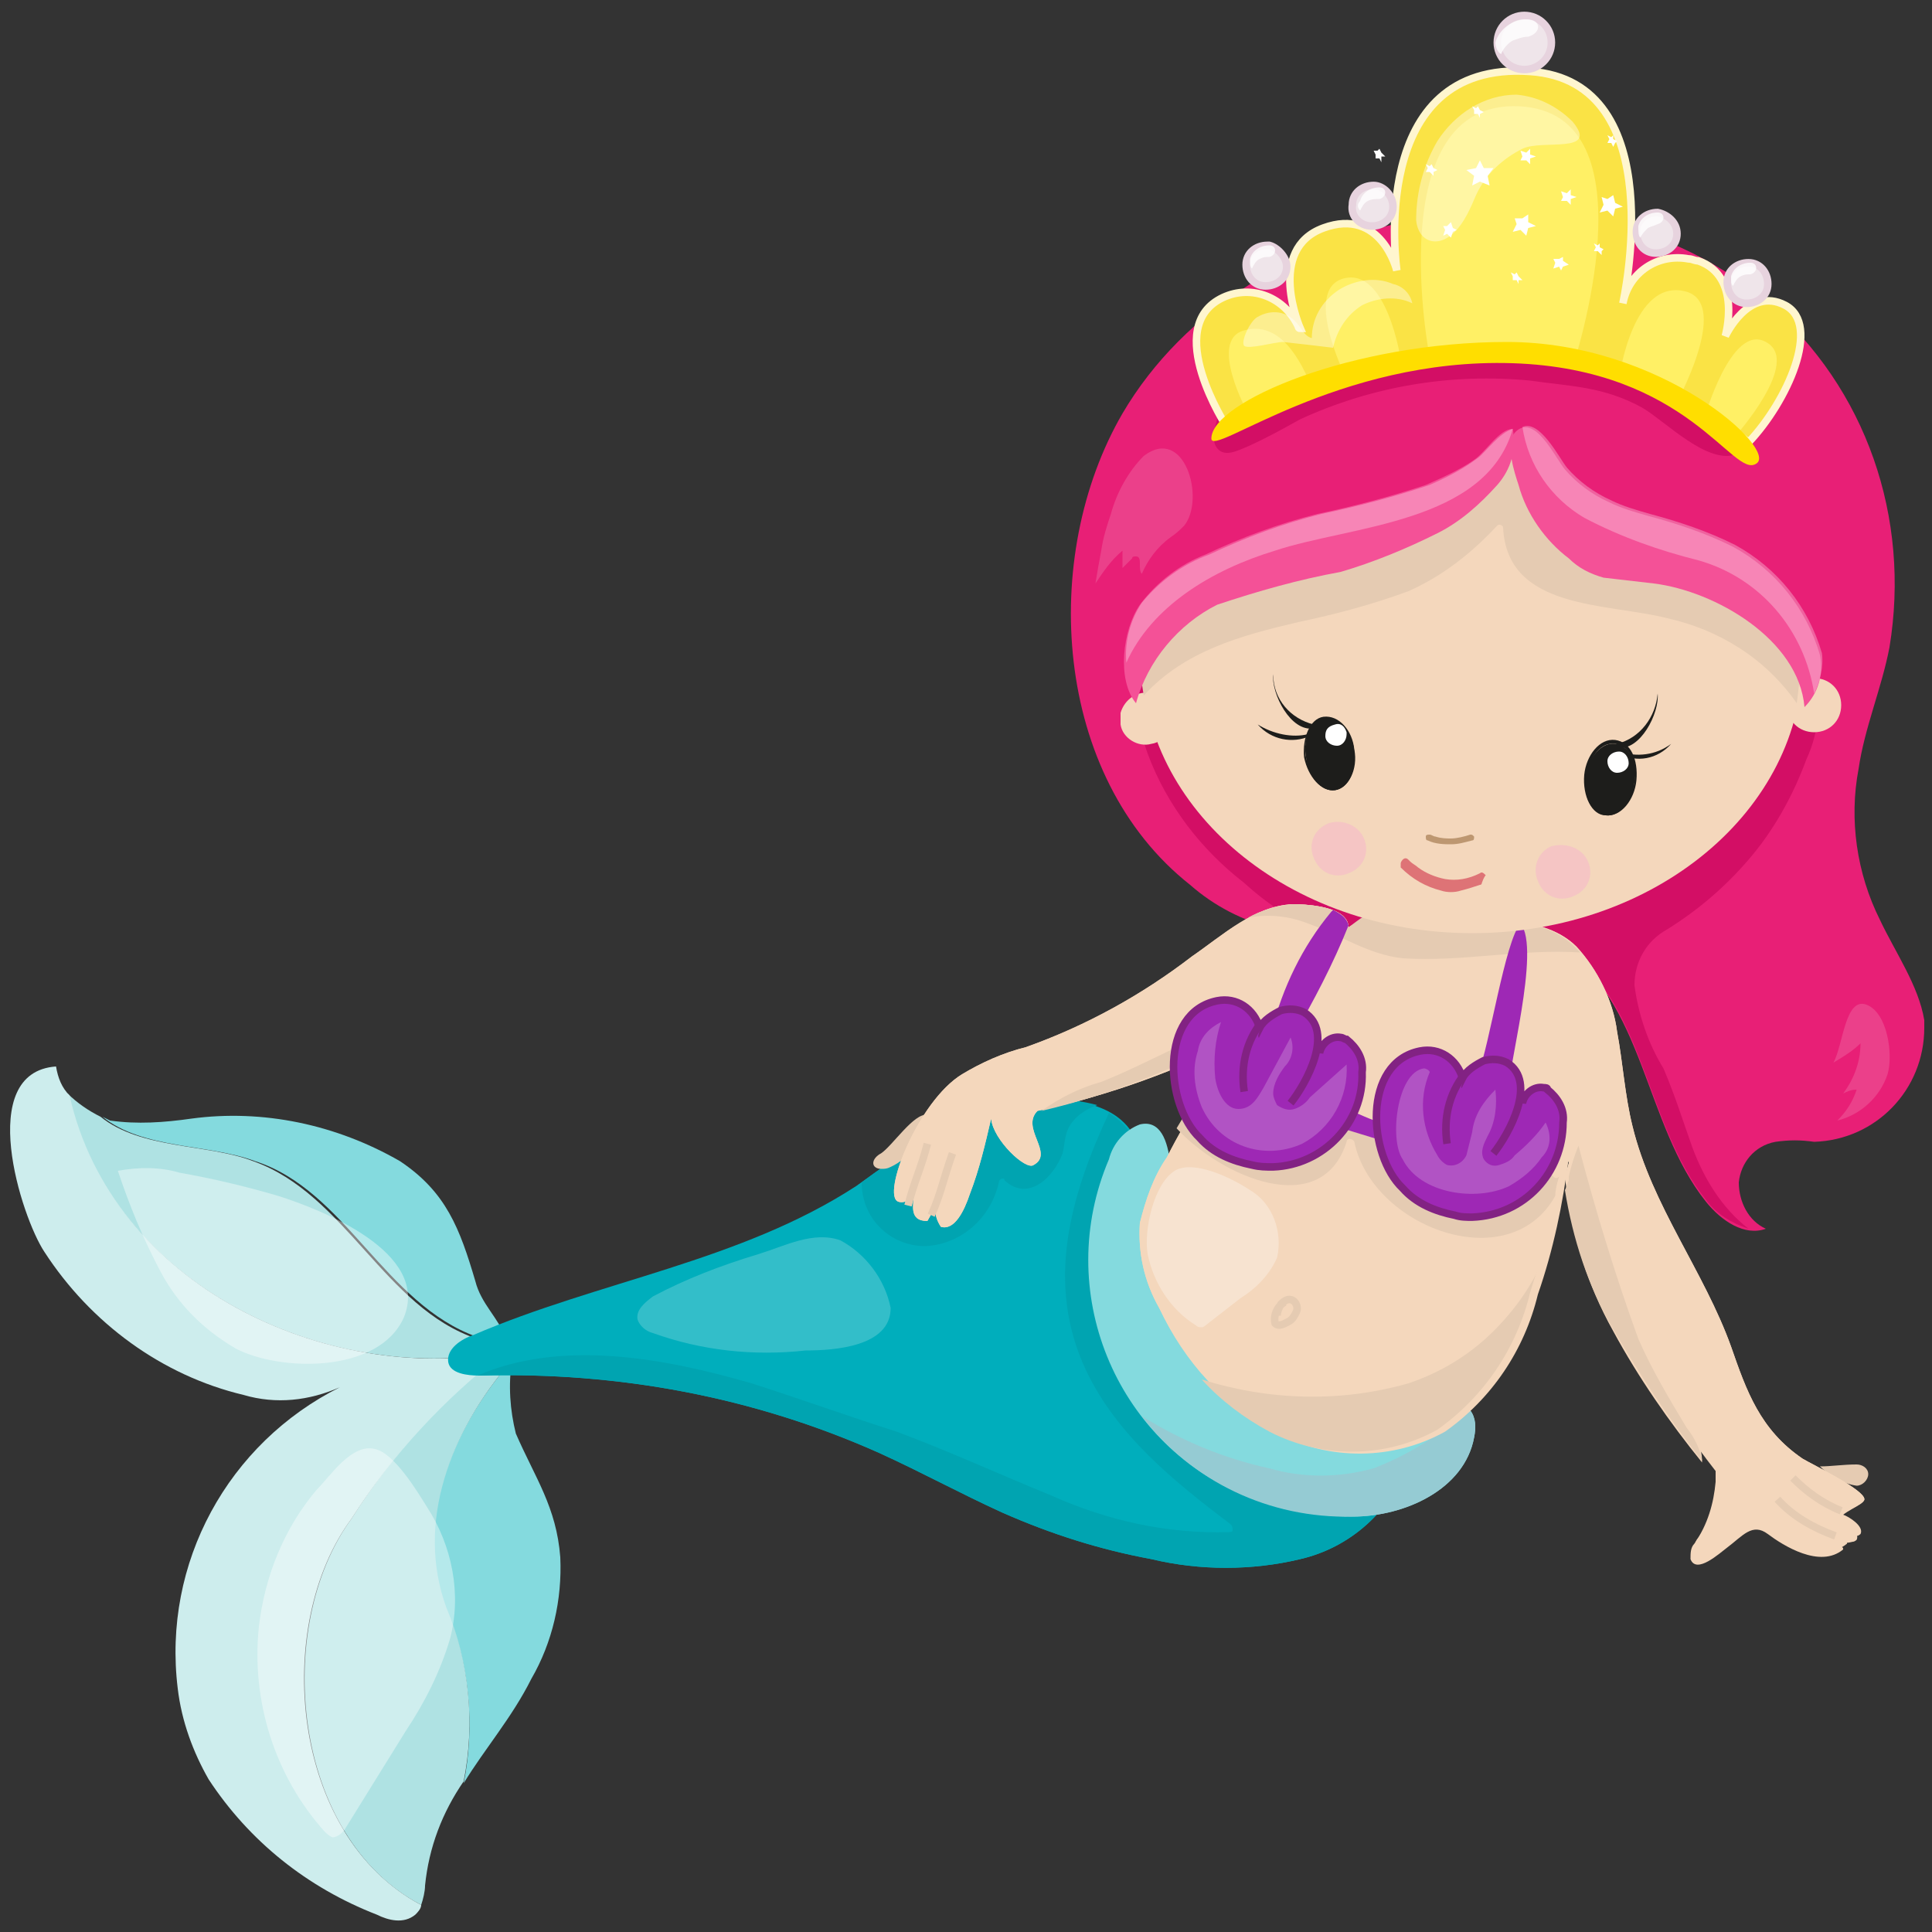 <?xml version="1.0" encoding="utf-8"?>
<!-- Generator: Adobe Illustrator 26.3.1, SVG Export Plug-In . SVG Version: 6.00 Build 0)  -->
<svg xmlns="http://www.w3.org/2000/svg" xmlns:xlink="http://www.w3.org/1999/xlink" version="1.1" id="Laag_1" x="0px" y="0px" viewBox="0 0 100 100" style="enable-background:new 0 0 100 100;" xml:space="preserve" width="400" height="400">
<rect x="0" y="0" width="100" height="100" fill="#333333" stroke="none"/>
<style type="text/css">
	.st0{fill:#84DADE;}
	.st1{fill:#AFE2E3;}
	.st2{fill:#CDEDED;}
	.st3{fill:#E81F76;}
	.st4{fill:#D30E65;}
	.st5{fill:#00AEBC;}
	.st6{fill:#00A4B1;}
	.st7{fill:#95CBD3;}
	.st8{fill:#E5CBB2;}
	.st9{fill:#F4D7BC;}
	.st10{fill:#F4D7BC;stroke:#E5CBB2;stroke-width:0.39;}
	.st11{fill:#9E28B5;}
	.st12{fill:#9E28B5;stroke:#822283;stroke-width:0.39;}
	.st13{fill:#FAE345;stroke:#FFF6CF;stroke-width:0.39;stroke-miterlimit:10;}
	.st14{fill:#FFF065;}
	.st15{fill:#FFDE00;}
	.st16{fill:#EFE5EA;stroke:#E7D3DE;stroke-width:0.39;}
	.st17{fill:#F45197;}
	.st18{opacity:0.3;fill:#FFFFFF;enable-background:new    ;}
	.st19{fill:#BD9771;}
	.st20{fill:#DE7376;}
	.st21{fill:#1D1D1B;}
	.st22{fill:#FFFFFF;}
	.st23{opacity:0.15;fill:#FFFFFF;enable-background:new    ;}
	.st24{opacity:0.5;fill:#F7B5CD;enable-background:new    ;}
	.st25{opacity:0.8;fill:#FFFFFF;enable-background:new    ;}
	.st26{opacity:0.2;fill:#FFFFFF;enable-background:new    ;}
	.st27{opacity:0.4;fill:#FFFFFF;enable-background:new    ;}
</style>
<g>
	<path class="st0" d="M23.1,83.3c1.2,2.8,1.5,6,0.9,9c1.1-1.8,2.5-3.4,3.5-5.4c1.1-1.9,1.6-4.1,1.5-6.3c-0.2-2.6-1.3-4.1-2.3-6.4   c-0.3-1.2-0.4-2.5-0.2-3.8C23.3,74.1,21.4,78.8,23.1,83.3z"/>
	<path class="st1" d="M18.2,78.6c-4.1,5.6-3.1,16.5,3.6,20c0.1-0.3,0.2-0.7,0.2-1c0.2-2,0.9-3.8,2-5.4c0.6-3,0.3-6.2-0.9-9   c-1.6-4.4,0.2-9.1,3.4-12.8c0-0.2,0-0.4,0-0.6c0-0.1,0-0.1,0-0.2C23.2,72.1,20.4,75.1,18.2,78.6z"/>
	<path class="st0" d="M24.7,69.2c0.4,0,0.9,0.1,1.5,0.1c-0.4-1.1-1.3-1.8-1.6-3c-0.8-2.7-1.5-4.6-3.9-6.2c-3.3-1.9-7.1-2.7-10.8-2.2   c-1.4,0.2-2.8,0.3-4.2,0.1l-0.4-0.2c2.1,1.7,5.5,1.4,7.9,2.3C17.9,61.6,19.9,67.5,24.7,69.2z"/>
	<path class="st1" d="M3.5,56.6C5.7,66.4,16.7,71.7,26,70l0.3-0.2c0-0.2-0.1-0.3-0.1-0.4c-0.6,0-1.1-0.1-1.5-0.1   c-4.8-1.6-6.8-7.5-11.6-9.2c-2.3-0.9-5.8-0.6-7.9-2.3C4.6,57.5,4,57.1,3.5,56.6z"/>
	<path class="st2" d="M2.3,64.8c2.4,3.7,6.1,6.4,10.3,7.4c1.7,0.5,3.4,0.3,5-0.4c-5.8,2.9-9.2,9.1-8.4,15.6c0.2,1.7,0.8,3.3,1.6,4.7   c2.1,3.2,5.1,5.6,8.7,7c0.6,0.3,1.4,0.5,2,0c0.1-0.1,0.3-0.3,0.3-0.5c-6.8-3.6-7.7-14.5-3.6-20c2.1-3.3,4.8-6.2,7.9-8.6   c-9.3,1.7-20.3-3.5-22.5-13.3c-0.4-0.4-0.6-0.9-0.7-1.5C-1.3,55.5,1.1,63,2.3,64.8z"/>
	<path class="st3" d="M91.5,15.7c-9.6-8.4-27-5.2-33.4,5.7c-4.3,7.4-3.6,18.8,3.5,24.4c2.5,2.2,5.9,3,9.2,2.4c3.2-0.7,7-1,9.9,0.8   c4.4,2.7,4.4,9.2,7.6,13.2c0.8,1,2,1.8,3.1,1.4c-0.9-0.4-1.4-1.4-1.4-2.4c0.1-1,0.8-1.9,1.9-2.1c0.7-0.1,1.3-0.1,2,0   c3.2-0.1,5.7-2.7,5.7-5.9c0-0.1,0-0.3,0-0.4c-0.3-1.8-1.5-3.5-2.3-5.2c-1.2-2.4-1.6-5.2-1.1-7.8c0.3-2.1,1.2-4.2,1.6-6.3   C98.9,26.8,96.6,20.1,91.5,15.7z"/>
	<path class="st4" d="M87.6,59.4c-0.5-1.4-0.9-2.7-1.5-4.1c-0.8-1.3-1.3-2.8-1.5-4.3c0-1.2,0.6-2.3,1.7-2.9c1.6-1,3-2.2,4.2-3.6   c1.3-1.5,2.3-3.3,3-5.2c0.7-1.5,0.8-3.2,0.3-4.7c-1.2-2.6-4.5-3.8-7.1-4.4c-3.9-0.8-8-1.1-12-0.9c-2.3,0.1-4.6,0.4-6.8,0.8   c-2.1,0.3-4.1,0.9-6,1.7c-1.3,0.5-2.3,1.6-2.8,2.8c-0.4,1.5-0.2,3,0.3,4.4c1,2.7,2.8,5,5,6.7c1.2,1.1,2.6,2,4.1,2.7   c0.8,0,1.6-0.1,2.3-0.3c3.2-0.7,7-1,9.9,0.8c4.4,2.7,4.4,9.2,7.6,13.2c0.5,0.7,1.3,1.2,2.2,1.5C89.1,62.5,88.2,61,87.6,59.4z"/>
	<path class="st4" d="M90.8,19.7c0.1-0.6,0.3-1.2,0.6-1.8c-4.4-1.3-9-1.9-13.6-1.7c-4.9,0-10.4,0.1-14.7,2.5c0.3,0.9,0.3,1.8,0,2.6   c-0.1,0.5-0.5,1.4-0.1,1.9s1.1,0.1,1.6-0.1c0.9-0.4,1.8-0.9,2.7-1.4c3.7-1.7,7.8-2.4,11.9-2C81.3,20,83,20,85,21.1   c1.2,0.7,3.4,3,4.9,2.4C91.4,22.9,90.6,20.8,90.8,19.7z"/>
	<path class="st5" d="M52.2,57.1c-0.8,0.1-1.6,0.4-2.3,0.7c-1.9,1.1-3.8,2.3-5.6,3.6c-6,3.9-13.3,4.9-19.8,7.7   c-0.6,0.2-1.4,0.7-1.3,1.4c0.1,0.6,1,0.7,1.6,0.7C32,71,39,72.3,45.5,75.2c2.2,1,4.2,2.1,6.4,3.1c2.5,1.1,5,1.9,7.7,2.4   c2.5,0.6,5.2,0.6,7.7,0c2.6-0.6,4.7-2.5,5.6-5c-3.6,0.3-7.6,0.4-10.4-1.9c-2.2-1.8-3.1-4.8-3.6-7.6c-0.3-2.1,0.7-5.4-0.1-7.2   C57.8,56.8,54.7,56.7,52.2,57.1z"/>
	<path class="st6" d="M47.9,64.5c1.9-0.1,3.4-1.5,3.8-3.3c0-0.1,0.1-0.2,0.2-0.2c0,0,0.1,0,0.1,0.1c1.2,1.1,2.5-0.1,3-1.4   c0.1-0.4,0.1-0.9,0.3-1.3c0.3-0.6,0.9-1,1.5-1.2c-1.5-0.4-3-0.4-4.5-0.1c-0.8,0.1-1.6,0.4-2.3,0.7c-1.9,1-3.7,2.1-5.4,3.4   C44.6,63.1,46.1,64.5,47.9,64.5z"/>
	<path class="st6" d="M62.5,73.9c-2.2-1.8-3.1-4.8-3.6-7.6c-0.3-2.1,0.7-5.4-0.1-7.2c-0.3-0.6-0.8-1.1-1.4-1.5   c-2,4.3-3.3,8.8-1.2,13.3c1.6,3.4,4.6,5.8,7.5,8c0.1,0.1,0.1,0.2,0.1,0.3c0,0.1-0.1,0.1-0.2,0.1c-3.2,0.1-6.3-0.6-9.2-1.9   c-2.7-1.1-5.3-2.3-8-3.3c-2.5-0.8-5-1.7-7.5-2.5c-4.5-1.3-9.8-2.3-14.2-0.4h0.2C32,71,39,72.3,45.5,75.2c2.2,1,4.2,2.1,6.4,3.1   c2.5,1.1,5,1.9,7.7,2.4c2.5,0.6,5.2,0.6,7.7,0c2.6-0.6,4.7-2.5,5.6-5C69.3,76,65.3,76.1,62.5,73.9z"/>
	<path class="st0" d="M59,58.2c-0.8,0.3-1.4,1-1.6,1.8c-2.9,6.8,0.3,14.6,7,17.4c1.8,0.7,3.7,1.1,5.6,1.1c2.7,0,5.8-1.4,6.3-4.1   c0.1-0.5,0.1-1-0.2-1.4c-0.8-1.2-3.8,0.2-5.1,0.2c-1.8,0-3.6-0.5-5.2-1.4c-3.2-1.6-5.2-4.8-5.3-8.4C60.6,62.5,61.1,57.7,59,58.2z"/>
	<path class="st7" d="M76,73c-1.5,1.3-3.1,2.3-4.9,3c-1.8,0.5-3.7,0.5-5.4,0c-2.3-0.5-4.5-1.4-6.6-2.7c2.6,3.4,6.6,5.3,10.9,5.2   c2.7,0,5.8-1.4,6.3-4.1c0.1-0.5,0.1-1-0.2-1.4C76,73,76,73,76,73z"/>
	<path class="st8" d="M96.1,75.8c0.3,0,0.6,0.2,0.6,0.5c0,0.3-0.3,0.6-0.6,0.6c0,0,0,0,0,0c-0.7-0.1-1.4-0.5-1.9-1   C94.8,75.9,95.4,75.8,96.1,75.8z"/>
	<path class="st8" d="M45.6,59.7c-0.2,0.1-0.4,0.3-0.4,0.5c0,0.2,0.2,0.3,0.4,0.3c0.2,0,0.3,0,0.5-0.1c0.9-0.4,2.1-1.7,1.9-2.7   C47.3,57.6,46.2,59.3,45.6,59.7z"/>
	<path class="st9" d="M96.5,77.6c0-0.5-2.7-1.8-3.2-2.1c-2.2-1.5-2.9-3.5-3.7-5.8c-1.4-3.9-4.1-7.3-5.1-11.4   c-0.4-1.6-0.5-3.3-0.8-4.9c-0.2-1.6-1-3.2-2.1-4.4c-0.5-0.5-1.1-0.8-1.7-1c-0.5-0.2-1.1-0.2-1.6,0.1c-2.2-2.1-5.6-2.2-8-0.4   L69.8,48c0-0.2-0.1-0.4-0.2-0.5c-0.5-0.6-2-0.7-2.7-0.7c-2,0.1-3.6,1.6-5.2,2.7c-2.6,2-5.5,3.6-8.6,4.7c-1.2,0.3-2.3,0.8-3.3,1.4   c-2.3,1.4-4.2,6.3-3.3,6.6c0.3,0.1,0.7-0.1,0.8-0.4c0,0.5-0.3,1.4,0.7,1.4l0.4-0.7c0,0.4,0.1,0.7,0.3,1c0.7,0.2,1.2-0.8,1.5-1.7   c0.5-1.3,0.8-2.6,1.1-3.9c0.1,1.1,1.8,2.7,2.2,2.4c1.1-0.6-0.7-1.9,0.2-2.8c3.7-0.8,7.3-2.1,10.6-3.8c-1.4,2-2.8,4-3.9,6.2   c-0.7,1-1.1,2.2-1.4,3.4c-0.1,1.5,0.2,3,1,4.4c1.3,2.8,3.4,5.1,6.1,6.5c2.7,1.4,6,1.4,8.7-0.1c2.4-1.7,4.1-4.2,4.8-7.1   c0.8-2.3,1.3-4.7,1.6-7.1l0.2,0.6c0.2,3,1.1,5.9,2.6,8.5c1.5,2.6,3.2,5.1,5,7.4c-0.1,1.1-0.4,2.2-1.1,3.2c-0.2,0.2-0.2,0.5-0.2,0.8   c0.3,0.8,1.5-0.3,1.9-0.6c0.8-0.6,1.3-1.3,2.1-0.7c0.8,0.6,2.7,1.8,3.9,0.8c0-0.1,0-0.1-0.2-0.2l-0.5-0.2c0.4,0.1,0.8,0.1,1.2,0   c0.1,0,0.2-0.1,0.2-0.1c0.2-0.4-0.6-0.9-0.9-1C95.2,78.3,96.5,77.9,96.5,77.6z"/>
	<path class="st8" d="M72.9,71.6c-3.5,1-7.2,0.9-10.7-0.2c1,1.1,2.2,2,3.5,2.7c2.7,1.4,6,1.4,8.7-0.1c2.4-1.7,4.1-4.2,4.8-7.1   c0.2-0.7,0.5-1.5,0.7-2.2C78.8,68,76.2,70.5,72.9,71.6z"/>
	<path class="st9" d="M87.7,74.4c-0.8-1.6-1.8-3-2.6-4.6c-1.7-3.6-2.8-7.5-3.3-11.4c-0.3,0.8-0.6,1.7-0.8,2.5c0.3,2.8,1.1,5.5,2.5,8   c1.3,2.4,2.9,4.7,4.6,6.8C88.1,75.2,88,74.8,87.7,74.4z"/>
	<path class="st9" d="M96.5,77.6c0-0.5-2.7-1.8-3.2-2.1c-2.2-1.5-2.9-3.5-3.7-5.8c-1.4-3.9-4.1-7.3-5.1-11.4   c-0.4-1.6-0.5-3.3-0.8-4.9c-0.2-1.6-1-3.2-2.1-4.4c-0.5-0.5-1.1-0.8-1.7-1c-0.5-0.2-1.1-0.2-1.6,0.1c-2.2-2.1-5.6-2.2-8-0.4   L69.8,48c0-0.2-0.1-0.4-0.2-0.5c-0.5-0.6-2-0.7-2.7-0.7c-2,0.1-3.6,1.6-5.2,2.7c-2.6,2-5.5,3.6-8.6,4.7c-1.2,0.3-2.3,0.8-3.3,1.4   c-2.3,1.4-4.2,6.3-3.3,6.6c0.3,0.1,0.7-0.1,0.8-0.4c0,0.5-0.3,1.4,0.7,1.4l0.4-0.7c0,0.4,0.1,0.7,0.3,1c0.7,0.2,1.2-0.8,1.5-1.7   c0.5-1.3,0.8-2.6,1.1-3.9c0.1,1.1,1.8,2.7,2.2,2.4c1.1-0.6-0.7-1.9,0.2-2.8c3.7-0.8,7.3-2.1,10.6-3.8c-1.4,2-2.8,4-3.9,6.2   c-0.7,1-1.1,2.2-1.4,3.4c-0.1,1.5,0.2,3,1,4.4c0.6,1.2,1.3,2.3,2.2,3.4c3.4,1.2,7.1,1.3,10.6,0.4c4-1.2,6.9-4.5,7.8-8.5   c0,0,0-0.1,0-0.1l0.2-0.9c0-0.3,0.1-0.6,0.1-0.8c0-0.1,0-0.1,0.1-0.1l0.1-0.4c0-0.2,0-0.4,0.1-0.6v0.2c0.2-0.8,0.5-1.6,0.9-2.4   c0-0.1,0.2-0.1,0.2-0.1c0,0,0.1,0.1,0.1,0.1c0.5,4.9,2,9.6,4.3,13.9c0.7,1.2,1.9,2.6,2.1,4.1c0,0.3,0,0.5,0,0.8l0,0   c-0.1,1.1-0.4,2.2-1.1,3.2c-0.2,0.2-0.2,0.5-0.2,0.8c0.3,0.8,1.5-0.3,1.9-0.6c0.8-0.6,1.3-1.3,2.1-0.7c0.8,0.6,2.7,1.8,3.9,0.8   c0-0.1,0-0.1-0.2-0.2l-0.5-0.2c0.4,0.1,0.8,0.1,1.2,0c0.1,0,0.2-0.1,0.2-0.1c0.2-0.4-0.6-0.9-0.9-1C95.2,78.3,96.5,77.9,96.5,77.6z   "/>
	<path class="st8" d="M67.7,47.8c1.7,0.6,3.1,1.6,4.9,1.8c3.1,0.2,6.1-0.5,9.2-0.3L81.5,49c-0.5-0.5-1.1-0.8-1.7-1   c-0.5-0.2-1.1-0.2-1.6,0.1c-2.2-2.1-5.6-2.2-8-0.4L69.8,48c0-0.2-0.1-0.4-0.2-0.5c-0.5-0.6-2-0.7-2.7-0.7c-0.8,0.1-1.6,0.3-2.3,0.7   C65.6,47.3,66.7,47.4,67.7,47.8z"/>
	<path class="st8" d="M69.7,59.1c0-0.2,0.3-0.2,0.4,0c0.9,4.4,8,7.1,10.4,2.8c0-0.3,0.1-0.7,0.2-1c-0.1,0.1-0.2,0.1-0.3,0   c-2.1-1.9-5.4-1.9-8.1-2.2c-3.5-0.5-7-1.2-10.5-1.8c-0.3,0.5-0.6,1-0.9,1.5C63.2,60.9,68.4,63.2,69.7,59.1z"/>
	<path class="st8" d="M87.3,73.9c-0.9-1.5-1.8-3-2.5-4.6c-1.2-3.3-2.2-6.6-3.1-10c-0.2,0.5-0.4,1.1-0.5,1.6c0,0.1,0,0.1,0,0.2   c-0.1,0.2-0.1,0.3-0.2,0.5c0.4,2.5,1.2,5,2.5,7.2c1.4,2.4,2.9,4.7,4.6,6.8C88,75,87.7,74.4,87.3,73.9z"/>
	<path class="st8" d="M57,56c-1.1,0.3-2.1,0.8-3.1,1.5c3-0.7,6-1.8,8.8-3.2c0.5-0.4,0.9-0.9,1.4-1.4C61.8,53.6,59.5,55,57,56z"/>
	<path class="st10" d="M48,59.2c-0.3,1.2-0.7,2-1,3.2"/>
	<path class="st10" d="M49.3,59.7c-0.5,1.4-0.6,2.1-1.1,3.2"/>
	<path class="st10" d="M66.5,67.4c-0.4,0.2-0.6,0.7-0.5,1.1c0.2,0.2,0.5,0,0.7-0.1c0.2-0.1,0.3-0.3,0.4-0.5c0.1-0.2,0-0.5-0.2-0.6   c-0.2-0.1-0.4,0-0.6,0.2c-0.1,0.2-0.2,0.4-0.2,0.6"/>
	<path class="st9" d="M95.3,36.5c0,0.8-0.6,1.4-1.4,1.4s-1.4-0.6-1.4-1.4s0.6-1.4,1.4-1.4S95.3,35.7,95.3,36.5z"/>
	<path class="st9" d="M60.6,36.9c0.2,0.7-0.3,1.5-1,1.6c-0.7,0.2-1.5-0.3-1.6-1c0-0.2,0-0.4,0-0.6c0.2-0.7,0.9-1.2,1.6-1   C60.1,36,60.5,36.4,60.6,36.9z"/>
	<path class="st11" d="M68.9,47.2c-1.5,1.8-2.5,3.9-3.1,6.2c0.4,0,0.8,0.1,1.1,0.3c1.1-1.9,2.1-3.8,2.9-5.8   c-0.1-0.4-0.4-0.6-0.8-0.8"/>
	<path class="st11" d="M76.5,55.6c0.6,0,1.2,0.1,1.7,0.4c-0.3-0.2,1.6-6.9,0.5-8.2C77.9,48.7,77.1,54.1,76.5,55.6z"/>
	<path class="st11" d="M72.9,58.2c-0.2,0.3-0.4,0.7-0.5,1.1l-3.6-1.1c0.1-0.4,0.3-0.7,0.5-1C69.8,57.4,72.5,58.8,72.9,58.2z"/>
	<path class="st12" d="M78.8,56.7v0.4c0.1-0.5,0.6-0.9,1.1-0.8c0.1,0,0.2,0,0.2,0.1c0.5,0.4,0.9,1,0.8,1.7c0,2.6-2,4.8-4.7,4.9   c-0.3,0-0.6,0-0.9-0.1c-1-0.2-2-0.6-2.7-1.4c-1.8-1.7-2.1-6.5,0.9-7.1c1-0.2,1.9,0.4,2.2,1.4c0.2-0.4,0.7-0.7,1.1-0.9   c0.4-0.1,0.8-0.1,1.2,0.1c1.6,1,0.1,3.7-0.7,4.7"/>
	<path class="st12" d="M74.9,59.2c-0.2-1.3,0.1-2.6,0.9-3.6"/>
	<path class="st12" d="M68.3,54.1c0,0.1,0,0.3,0,0.4c0.1-0.5,0.6-0.9,1.1-0.8c0.1,0,0.2,0.1,0.3,0.1c0.5,0.4,0.9,1,0.8,1.7   c0.1,2.6-2,4.8-4.6,4.9c-0.4,0-0.7,0-1.1-0.1c-1-0.2-2-0.6-2.7-1.4c-1.8-1.7-2.1-6.5,0.9-7.1c1-0.2,1.9,0.4,2.2,1.4   c0.2-0.4,0.7-0.7,1.1-0.9c0.4-0.1,0.8-0.1,1.2,0.1c1.6,1,0.1,3.7-0.7,4.7"/>
	<path class="st12" d="M64.4,56.5c-0.2-1.3,0.1-2.6,0.9-3.6"/>
	<path class="st13" d="M63.5,22.1c0,0-3.4-5.2-0.2-6.7c1.5-0.7,3.2,0,3.9,1.5c0,0,0,0.1,0.1,0.1c0,0-1.8-4.1,1.2-5.2   s3.8,2.2,3.8,2.2S70.7,3.1,79.2,3.7c7.4,0.5,4.8,12,4.8,12c0.3-1.6,1.8-2.6,3.4-2.3c0.2,0,0.3,0.1,0.5,0.1c2.3,0.8,1.4,3.9,1.4,3.9   s1.2-2.6,3.1-1.6s0.1,5-1.9,7.1c-3.7-3.1-8.5-4.8-13.3-4.7C72.3,18.7,67.7,20,63.5,22.1z"/>
	<path class="st14" d="M64.6,21.4c0,0-2.1-3.8-0.2-4.3c1.8-0.5,2.9,1.4,3.6,3.2L64.6,21.4z"/>
	<path class="st14" d="M69.6,19.4c0,0-2.2-4.5,0-5s2.9,4.2,2.9,4.2L69.6,19.4z"/>
	<path class="st14" d="M74,18.5c0,0-2.6-13.3,4.6-13C85.8,5.8,81.4,19,81.4,19S77,17.5,74,18.5z"/>
	<path class="st14" d="M83.8,19.6c0,0,0.7-5.3,3.5-4.5c2.3,0.7-0.6,5.9-0.6,5.9L83.8,19.6z"/>
	<path class="st14" d="M88.2,21.7c0,0,1.4-5,3.2-4c1.9,1-1.6,4.9-1.6,4.9L88.2,21.7z"/>
	<path class="st15" d="M62.7,22.7c0,1,6.5-4.2,15.6-3.9s11.4,6,12.6,5.2c1.2-0.7-4.9-6.3-12.9-6.3S62.7,20.8,62.7,22.7z"/>
	<path class="st16" d="M66.6,13.8c0,0.6-0.5,1-1.1,1s-1-0.5-1-1.1c0-0.6,0.5-1,1.1-1c0,0,0,0,0.1,0C66.1,12.8,66.6,13.3,66.6,13.8z"/>
	<path class="st16" d="M72.1,10.7c0,0.6-0.5,1-1.1,1c0,0,0,0,0,0c-0.6,0-1.1-0.5-1-1.1c0,0,0,0,0,0c0-0.6,0.5-1,1.1-1   C71.6,9.6,72.1,10.1,72.1,10.7C72.1,10.7,72.1,10.7,72.1,10.7z"/>
	<path class="st16" d="M86.8,12.1c0,0.6-0.5,1-1.1,1c-0.6,0-1-0.5-1-1.1c0-0.6,0.5-1,1.1-1C86.3,11.1,86.8,11.5,86.8,12.1z"/>
	<circle class="st16" cx="78.9" cy="2.2" r="1.4"/>
	<path class="st16" d="M91.5,14.7c0,0.6-0.5,1-1.1,1c0,0,0,0,0,0c-0.6,0-1-0.5-1-1.1c0,0,0,0,0,0c0-0.6,0.5-1,1.1-1   C91.1,13.6,91.5,14.1,91.5,14.7z"/>
	<path class="st9" d="M92.6,31.6c-5.3-2.1-10.6-3.2-13.8-8.5c-4.8,4.2-11.2,5.3-17,7.4c-1,0.1-1.9,0.6-2.5,1.4   c-0.1,0.7-0.2,1.5-0.2,2.2c0,7.8,7.6,14.2,17.1,14.2s17.1-6.4,17.1-14.2c0-0.5-0.1-1.1-0.2-1.6C93,32.1,92.8,31.8,92.6,31.6z"/>
	<path class="st8" d="M67.2,32.2c1.9-0.4,3.8-0.9,5.7-1.6c1.8-0.8,3.3-2,4.6-3.4c0.1-0.1,0.3,0,0.3,0.1c0.2,4.3,5.4,3.9,8.5,4.7   c2.7,0.6,5.1,2.1,6.7,4.4c0.1-0.8,0.2-1.5,0.2-2.3c0-0.6-0.1-1.1-0.2-1.7c-0.1-0.3-0.3-0.6-0.5-0.9c-5.3-2.1-10.6-3.2-13.8-8.5   c-4.7,4.2-11.1,5.3-17,7.4c-1,0.1-1.9,0.6-2.5,1.4c-0.1,0.7-0.2,1.5-0.2,2.2c0,0.7,0.1,1.4,0.2,2C61.3,33.7,64.2,32.9,67.2,32.2z"/>
	<path class="st17" d="M73.8,25.1c-1.8,0.6-3.7,1.1-5.6,1.5c-2,0.5-3.9,1.2-5.8,2.1c-1.3,0.5-2.5,1.4-3.4,2.6   c-0.9,1.3-1.2,3.9-0.2,5.1c0.6-2.2,2.2-4.1,4.2-5.1c2.1-0.7,4.2-1.3,6.4-1.7c1.7-0.5,3.4-1.2,5-2c1.2-0.6,2.2-1.5,3.1-2.5   c0.7-0.8,1-1.8,0.8-2.9c-0.7,0-1.4,1.2-2,1.6C75.6,24.3,74.7,24.7,73.8,25.1z"/>
	<path class="st17" d="M83,29.9c0.9,0.1,1.7,0.2,2.6,0.3c3.2,0.4,7.5,2.9,7.8,6.4c0.7-0.7,1-1.7,0.8-2.7c-0.7-2.4-2.3-4.4-4.5-5.6   c-1.4-0.7-2.9-1.2-4.4-1.6c-0.7-0.2-1.4-0.4-2-0.7c-0.9-0.4-1.7-1-2.3-1.7c-0.5-0.6-1.6-3-2.6-1.9c-0.5,0.6,0,2.1,0.2,2.7   c0.4,1.5,1.4,2.9,2.6,3.8C81.7,29.4,82.3,29.7,83,29.9z"/>
	<path class="st18" d="M66,28.5c3.9-1.3,10.9-1.4,12.3-6.3c-0.7,0.2-1.4,1.2-1.8,1.5c-0.8,0.6-1.6,1-2.5,1.4   c-1.8,0.6-3.7,1.1-5.6,1.5c-2,0.5-3.9,1.2-5.8,2.1c-1.4,0.5-2.6,1.4-3.5,2.5c-0.6,0.9-0.9,2-0.8,3.1C59.6,31.4,62.7,29.5,66,28.5z"/>
	<path class="st18" d="M82,26.8c1.9,1,3.9,1.7,5.9,2.2c3.2,0.9,5.5,3.6,6,6.9c0.3-0.6,0.5-1.4,0.4-2.1c-0.7-2.4-2.3-4.4-4.5-5.6   c-1.4-0.7-2.9-1.2-4.4-1.6c-0.7-0.2-1.4-0.4-2-0.7c-0.9-0.4-1.7-1-2.3-1.7c-0.4-0.5-1.4-2.5-2.3-2.1C79.1,24.1,80.3,25.8,82,26.8z"/>
	<path class="st19" d="M73.9,43.5L73.9,43.5c-0.1,0-0.1-0.1-0.1-0.2c0,0,0,0,0,0l0,0c0-0.1,0.1-0.1,0.2-0.1c0,0,0,0,0,0l0,0   c0.1,0,0.2,0.1,0.3,0.1l0,0c0.3,0.1,0.6,0.1,0.8,0.1l0,0c0.3,0,0.7-0.1,1-0.2l0,0c0.1,0,0.1,0,0.2,0.1c0,0,0,0,0,0l0,0   c0,0.1,0,0.2-0.1,0.2c0,0,0,0,0,0l0,0c-0.4,0.1-0.7,0.2-1.1,0.2l0,0C74.8,43.7,74.3,43.7,73.9,43.5L73.9,43.5z"/>
	<path class="st20" d="M76.9,45.3c-0.1-0.1-0.2-0.2-0.3-0.1c-0.6,0.3-1.2,0.4-1.8,0.3c-0.5-0.1-1-0.3-1.4-0.6   c-0.1-0.1-0.3-0.2-0.4-0.3l-0.1-0.1c-0.1-0.1-0.2-0.1-0.3,0c0,0-0.1,0.1-0.1,0.2c0,0.1,0,0.1,0,0.2c0.6,0.6,1.3,1,2.1,1.2   c0.3,0.1,0.7,0.1,1,0c0.4-0.1,0.7-0.2,1-0.3c0.1,0,0.1-0.1,0.1-0.1C76.8,45.4,76.9,45.3,76.9,45.3z"/>
	<path class="st21" d="M67.6,39.2c0.1,1,0.8,1.8,1.5,1.7s1.1-1,1-2c-0.1-1-0.8-1.8-1.5-1.7S67.4,38.2,67.6,39.2z"/>
	<path class="st21" d="M67.5,39.2c-0.1-1,0.3-2,1-2.1l0,0c0.8-0.1,1.5,0.7,1.6,1.7l0,0c0.2,1-0.3,2-1,2.1l0,0   C68.4,41,67.7,40.2,67.5,39.2z M69.1,40.8c0.6-0.1,1.1-1,0.9-1.9l0,0c-0.1-1-0.8-1.7-1.5-1.6l0,0c-0.6,0.1-1.1,1-0.9,1.9l0,0   C67.8,40.2,68.5,40.9,69.1,40.8L69.1,40.8z"/>
	<path class="st22" d="M68.6,38.1c0,0.3,0.3,0.5,0.6,0.5c0.3,0,0.5-0.3,0.5-0.6c0,0,0-0.1,0-0.1c-0.1-0.3-0.3-0.5-0.6-0.4   C68.7,37.6,68.6,37.8,68.6,38.1z"/>
	<path class="st21" d="M65.9,34.9c-0.1,1,0.9,3,2.1,2.8c0.1,0,0.1-0.2,0-0.2C66.8,37.2,65.9,36.2,65.9,34.9   C65.9,34.9,65.9,34.9,65.9,34.9L65.9,34.9z"/>
	<path class="st21" d="M65.1,37.5c0.7,0.8,1.8,1,2.7,0.6c0.1,0,0-0.1-0.1-0.1C66.9,38.2,65.9,38,65.1,37.5L65.1,37.5L65.1,37.5z"/>
	<path class="st21" d="M85.8,35.9c0.1,1-0.9,3-2.1,2.8c-0.1,0-0.1-0.2,0-0.2C84.9,38.2,85.7,37.1,85.8,35.9L85.8,35.9z"/>
	<path class="st21" d="M86.5,38.5c-0.7,0.8-1.8,1-2.7,0.5c-0.1,0,0-0.1,0-0.1C84.7,39.2,85.7,39.1,86.5,38.5L86.5,38.5L86.5,38.5z"/>
	<path class="st21" d="M84.6,40.5c-0.1,1-0.8,1.8-1.5,1.7c-0.7-0.1-1.2-1-1-2c0.1-1,0.8-1.8,1.5-1.7S84.8,39.4,84.6,40.5z"/>
	<path class="st21" d="M82,40.1c0.1-1,0.8-1.9,1.6-1.8l0,0c0.8,0.1,1.2,1,1.1,2.1l0,0c-0.1,1-0.8,1.9-1.6,1.8l0,0   C82.4,42.2,81.9,41.2,82,40.1z M82.2,40.1c-0.1,1,0.3,1.8,1,1.9l0,0c0.6,0.1,1.3-0.6,1.4-1.6l0,0c0.1-1-0.3-1.8-1-1.9l0,0   C82.9,38.4,82.3,39.1,82.2,40.1z"/>
	<path class="st22" d="M84.3,39.5c0,0.3-0.3,0.5-0.6,0.5c-0.3,0-0.5-0.3-0.5-0.6c0,0,0,0,0,0c0-0.3,0.3-0.5,0.6-0.5c0,0,0,0,0,0   C84.1,38.9,84.3,39.2,84.3,39.5C84.3,39.5,84.3,39.5,84.3,39.5z"/>
	<path class="st10" d="M92,77.6c0.8,0.9,1.9,1.5,3,1.9"/>
	<path class="st10" d="M92.8,76.5c0.7,0.7,1.5,1.3,2.5,1.7"/>
	<path class="st23" d="M56.7,30.2c0.4-0.6,0.8-1.2,1.4-1.7c0,0.3,0,0.6,0,0.9l0.5-0.5c0-0.1,0.1-0.1,0.2-0.1c0.2,0,0.2,0.2,0.2,0.4   c0,0.2,0,0.4,0.1,0.5c0.3-0.7,0.8-1.4,1.5-1.9c0.3-0.2,0.5-0.4,0.7-0.6c1.1-1.4,0-5.2-2.1-3.6c-0.8,0.8-1.4,1.9-1.7,3   c-0.2,0.6-0.4,1.2-0.5,1.9C56.9,29,56.8,29.6,56.7,30.2z"/>
	<path class="st23" d="M94.9,55c0.5-0.3,1-0.6,1.4-1c0,0.9-0.3,1.8-0.9,2.6c0.2-0.1,0.4-0.2,0.7-0.2c-0.2,0.6-0.5,1.1-1,1.6   c1.2-0.3,2.2-1.2,2.6-2.4c0.3-1,0-3.2-1.1-3.6S95.4,54.1,94.9,55z"/>
	<path class="st24" d="M70.6,43.4c0.3,0.7,0,1.5-0.8,1.8c-0.7,0.3-1.5,0-1.8-0.8c-0.3-0.7,0-1.5,0.8-1.8   C69.5,42.4,70.3,42.7,70.6,43.4z"/>
	<path class="st24" d="M82.2,44.6c0.3,0.7,0,1.5-0.8,1.8c-0.7,0.3-1.5,0-1.8-0.8c-0.3-0.7,0-1.5,0.7-1.8c0,0,0,0,0,0   C81.1,43.6,81.9,43.9,82.2,44.6C82.2,44.6,82.2,44.6,82.2,44.6z"/>
	<path class="st25" d="M77.7,2.8c0.1-0.3,0.4-0.6,0.6-0.7c0.3-0.1,0.5-0.2,0.8-0.2c0.7-0.2,0.7-0.9-0.1-0.9c-0.7,0-1.4,0.5-1.6,1.2   C77.4,2.4,77.5,2.7,77.7,2.8z"/>
	<path class="st25" d="M84.9,12.3c0.1-0.2,0.2-0.3,0.4-0.5c0.2-0.1,0.3-0.1,0.5-0.2c0.4-0.1,0.4-0.6,0-0.6c-0.5,0-0.9,0.3-1,0.7   C84.8,12,84.8,12.2,84.9,12.3z"/>
	<path class="st25" d="M70.4,10.9c0.1-0.2,0.2-0.4,0.4-0.5c0.2-0.1,0.4-0.1,0.6-0.1c0.4-0.1,0.4-0.6,0-0.6c-0.5,0-0.9,0.3-1,0.7   C70.2,10.6,70.3,10.8,70.4,10.9z"/>
	<path class="st25" d="M64.8,13.9c0.1-0.2,0.2-0.4,0.4-0.5c0.2-0.1,0.3-0.1,0.5-0.1c0.4-0.1,0.4-0.6,0-0.6c-0.5,0-0.9,0.3-1,0.7   C64.7,13.6,64.7,13.8,64.8,13.9z"/>
	<path class="st25" d="M89.7,14.8c0.1-0.2,0.2-0.4,0.4-0.5c0.2-0.1,0.3-0.1,0.5-0.1c0.4-0.1,0.4-0.6,0-0.6c-0.5,0-0.9,0.3-1,0.7   C89.6,14.6,89.6,14.7,89.7,14.8z"/>
	<path class="st26" d="M33.8,67.1c-0.4,0.3-0.9,0.7-0.8,1.2c0.1,0.3,0.4,0.6,0.8,0.7c2.5,0.9,5.2,1.2,7.9,0.9c1.5,0,4.4-0.2,4.4-2.2   c-0.3-1.5-1.3-2.8-2.6-3.5c-1.4-0.5-2.9,0.3-4.2,0.7C37.3,65.5,35.5,66.2,33.8,67.1z"/>
	<path class="st27" d="M14.4,61.9c-1.7-0.5-3.4-0.9-5.1-1.2c-1-0.3-2.1-0.3-3.2-0.1c0.6,1.8,1.3,3.5,2.2,5.2c0.9,1.7,2.2,3,3.9,4   c2.3,1.2,7.4,1.3,8.7-1.6C22.3,64.8,16.6,62.6,14.4,61.9z"/>
	<path class="st27" d="M13.4,84.2c-0.4,3.8,0.8,7.7,3.4,10.6c0.1,0.1,0.2,0.2,0.4,0.3c0.3,0,0.6-0.3,0.7-0.5l3.1-5   c1-1.5,1.8-3.1,2.3-4.8c0.6-2.3,0.1-4.8-1.2-6.8c-0.5-0.8-1.7-2.8-2.7-3c-1.2-0.3-2.3,1.4-3,2.1C14.7,79.1,13.7,81.6,13.4,84.2z"/>
	<path class="st26" d="M73.7,55.3c0.1,0,0.3,0.1,0.3,0.2c0,0,0,0,0,0c-0.6,1.4-0.4,3,0.4,4.3c0.1,0.2,0.3,0.4,0.5,0.5   c0.4,0.1,0.8-0.1,1-0.5c0.1-0.4,0.2-0.8,0.3-1.2c0.1-0.9,0.6-1.6,1.2-2.2c0.1,0.8,0,1.7-0.4,2.4c-0.2,0.4-0.4,0.8-0.2,1.2   c0.2,0.3,0.5,0.4,0.8,0.3c0.3-0.1,0.6-0.2,0.8-0.5c0.6-0.5,1.2-1.1,1.6-1.7c0.3,0.6,0.3,1.3-0.2,1.8c-0.4,0.6-1,1.1-1.7,1.5   c-1.7,0.8-4.6,0.4-5.5-1.4C71.9,59,72.3,55.5,73.7,55.3z"/>
	<path class="st26" d="M62,54.4c0.1-0.7,0.6-1.2,1.2-1.5c-0.3,0.9-0.4,1.9-0.3,2.9c0.1,0.7,0.5,1.6,1.2,1.6c0.7,0,1-0.6,1.3-1.1   l1.4-2.6c0.2,0.5,0.1,1.1-0.3,1.5c-0.3,0.4-0.6,0.9-0.6,1.4c0,0.2,0.1,0.4,0.2,0.6c0.3,0.2,0.6,0.3,0.9,0.2   c0.3-0.1,0.6-0.3,0.8-0.6l1.9-1.7c0.1,1.7-0.8,3.3-2.3,4.1c-2,0.9-4.3,0.1-5.2-1.9C61.8,56.3,61.7,55.3,62,54.4z"/>
	<path class="st18" d="M59.4,64.9c0.3,1.5,1.2,2.9,2.5,3.7c0.1,0.1,0.2,0.1,0.3,0.1c0.1,0,0.2-0.1,0.2-0.1l1.8-1.4   c0.8-0.5,1.5-1.2,1.9-2.1c0.3-1.3-0.2-2.8-1.4-3.5c-0.9-0.6-2.9-1.6-3.9-1C59.7,61.3,59.2,63.7,59.4,64.9z"/>
	<path class="st27" d="M74.4,7.3c0.9-1.4,2.4-2.4,4.1-2.4c1.1,0.1,2.1,0.6,2.9,1.4c1.4,1.7-1.6,0.9-2.6,1.4c-1,0.5-1.9,1.3-2.4,2.4   c-0.3,0.7-0.6,1.4-1.1,1.9c-0.9,0.9-1.9,0.5-2-0.6C73.3,9.9,73.7,8.5,74.4,7.3z"/>
	<polygon class="st22" points="77.3,8.7 76.8,8.7 76.6,8.3 76.4,8.7 75.9,8.8 76.3,9.1 76.2,9.6 76.6,9.4 77.1,9.6 77,9.1  "/>
	<polygon class="st22" points="79.5,11.7 79.1,11.5 79.1,11.1 78.8,11.3 78.4,11.3 78.5,11.6 78.3,12 78.7,11.9 79,12.2 79.1,11.8     "/>
	<polygon class="st22" points="84,10.7 83.6,10.5 83.5,10.1 83.2,10.3 82.9,10.2 83,10.6 82.8,11 83.2,10.9 83.5,11.2 83.6,10.8     "/>
	<polygon class="st22" points="79.5,8.1 79.2,8 79.2,7.7 79,7.9 78.7,7.8 78.8,8.1 78.7,8.3 79,8.3 79.2,8.5 79.2,8.2  "/>
	<polygon class="st22" points="81.2,13.7 80.9,13.5 80.9,13.3 80.7,13.4 80.4,13.4 80.5,13.6 80.4,13.9 80.7,13.8 80.8,14    80.9,13.8  "/>
	<polygon class="st22" points="81.6,10.2 81.3,10.1 81.3,9.8 81.1,10 80.8,9.9 80.9,10.2 80.8,10.4 81.1,10.4 81.3,10.6 81.3,10.3     "/>
	<polygon class="st22" points="75.4,11.9 75.2,11.8 75.1,11.5 74.9,11.7 74.7,11.7 74.8,11.9 74.7,12.2 74.9,12.1 75.1,12.3    75.2,12  "/>
	<polygon class="st22" points="71.7,8.1 71.5,7.9 71.4,7.7 71.3,7.8 71.1,7.8 71.2,8 71.2,8.2 71.4,8.2 71.5,8.4 71.5,8.1  "/>
	<polygon class="st22" points="74.4,8.8 74.2,8.7 74.1,8.5 74,8.6 73.8,8.5 73.9,8.7 73.8,8.9 74,8.9 74.2,9.1 74.2,8.9  "/>
	<polygon class="st22" points="76.8,5.8 76.6,5.7 76.5,5.5 76.4,5.6 76.2,5.5 76.3,5.7 76.3,5.9 76.5,5.9 76.6,6.1 76.6,5.9  "/>
	<polygon class="st22" points="83.7,7.3 83.5,7.2 83.5,7 83.4,7.1 83.2,7 83.3,7.2 83.2,7.4 83.4,7.4 83.5,7.6 83.6,7.4  "/>
	<polygon class="st22" points="83,12.9 82.8,12.8 82.8,12.6 82.7,12.7 82.5,12.6 82.6,12.8 82.5,13 82.7,13 82.9,13.2 82.9,13  "/>
	<polygon class="st22" points="78.8,14.5 78.6,14.3 78.5,14.1 78.4,14.2 78.2,14.1 78.3,14.3 78.3,14.5 78.5,14.5 78.6,14.7    78.6,14.5  "/>
	<path class="st27" d="M65.1,16.4c0.7-0.4,1.5-0.3,2,0.3c0.3,0.3,0.4,0.7,0.8,0.8c0-1,0.5-1.9,1.4-2.5c0.8-0.5,1.9-0.7,2.8-0.3   c0.5,0.1,0.9,0.5,1,1c-0.8-0.4-1.8-0.3-2.6,0.1c-0.8,0.5-1.3,1.3-1.5,2.2c-0.8-0.1-1.7-0.2-2.6-0.3c-0.4,0-1.8,0.4-2,0.2   S64.7,16.6,65.1,16.4z"/>
</g>
</svg>
<!-- fixed -->